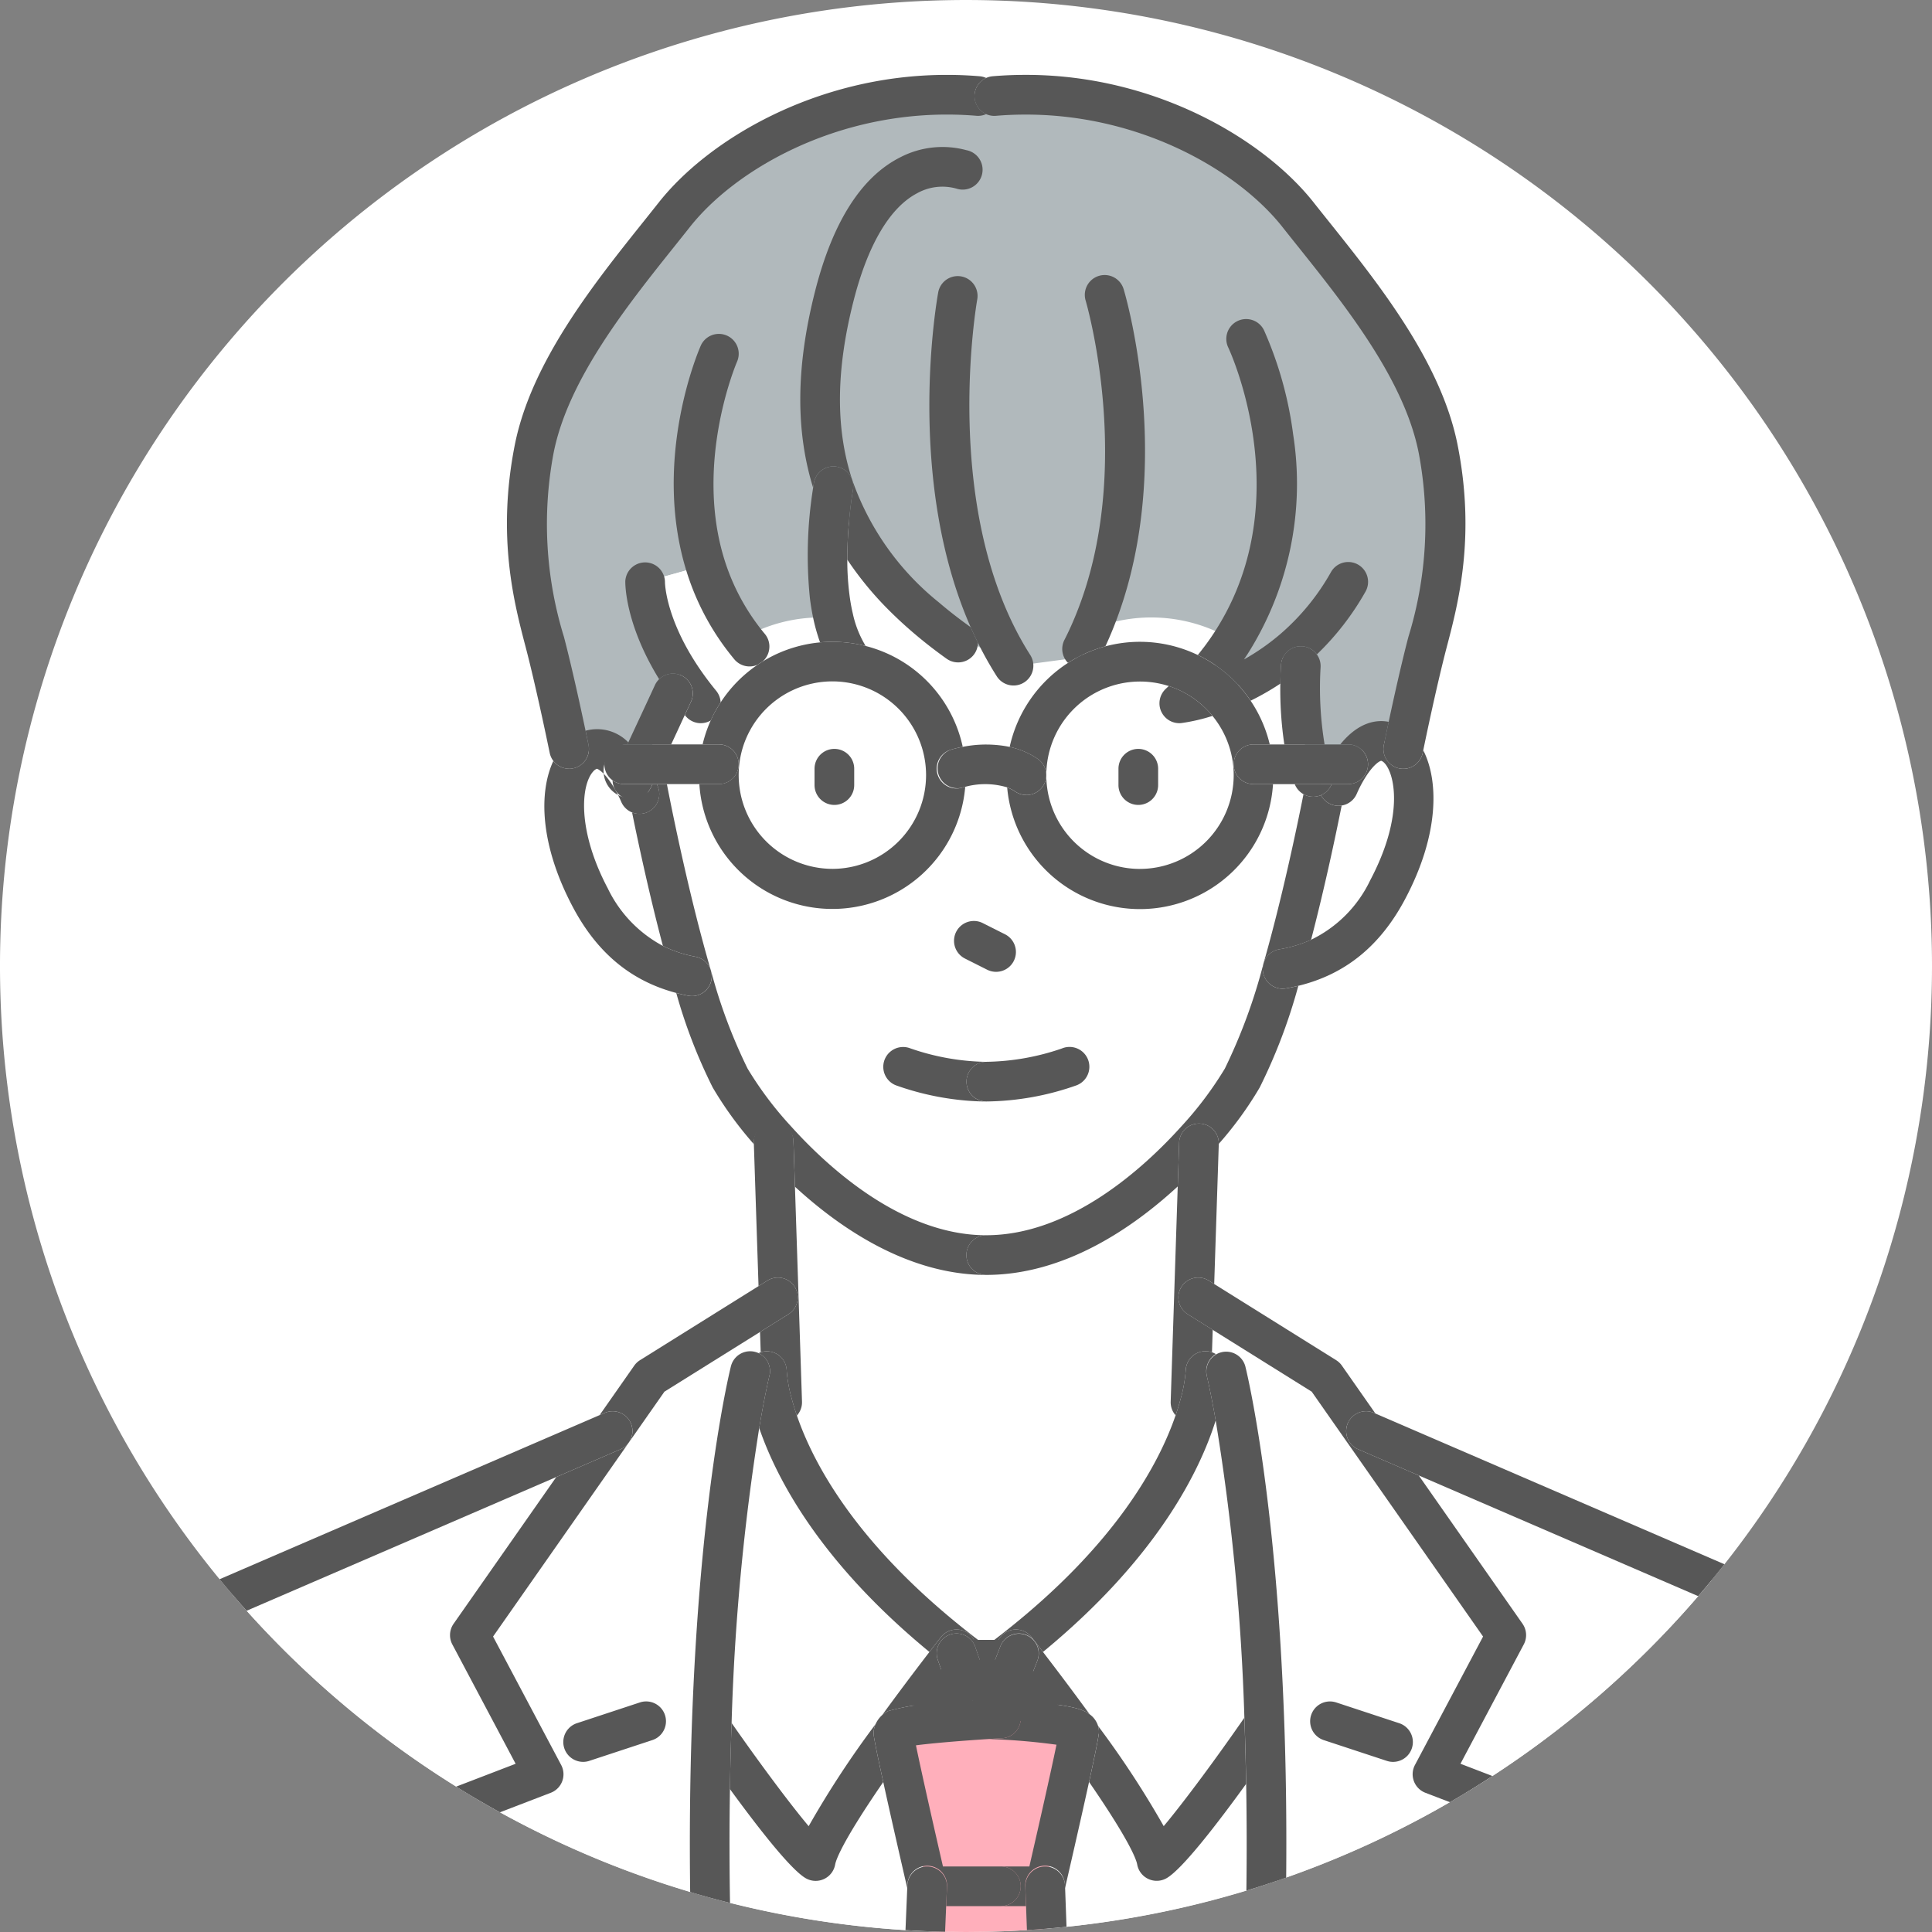 <svg xmlns="http://www.w3.org/2000/svg" xmlns:xlink="http://www.w3.org/1999/xlink" width="200" height="200" viewBox="0 0 200 200">
  <rect x="0" y="0" width="200" height="200" fill="#808080" stroke="none"/>
  <defs>
    <clipPath id="clip-path">
      <rect id="長方形_8154" data-name="長方形 8154" width="200" height="200" transform="translate(0 0)" fill="none"/>
    </clipPath>
  </defs>
  <g id="グループ_18962" data-name="グループ 18962" clip-path="url(#clip-path)">
    <path id="パス_73725" data-name="パス 73725" d="M200,100A100,100,0,1,1,100,0,100,100,0,0,1,200,100" transform="translate(0 0.001)" fill="#fff"/>
    <path id="パス_73726" data-name="パス 73726" d="M758.761,440.068A19.411,19.411,0,0,0,762.8,439a11.548,11.548,0,0,0-1.655-1.317q-1.093,1.213-2.379,2.387" transform="translate(-636.677 -367.258)" fill="#fff"/>
    <path id="パス_73727" data-name="パス 73727" d="M629.94,1105.844l.7-.033c-.272-.013-.516-.023-.724-.031Z" transform="translate(-528.564 -927.861)" fill="#c4eaff"/>
    <path id="パス_73728" data-name="パス 73728" d="M574.691,1112.753c.005.046.013.1.023.151l.308-.423c-.187.084-.3.174-.331.272" transform="translate(-482.224 -933.483)" fill="#c4eaff"/>
    <path id="パス_73729" data-name="パス 73729" d="M692.227,1112.481l.308.423c.01-.056.018-.105.023-.152-.026-.1-.144-.187-.331-.272" transform="translate(-580.848 -933.483)" fill="#c4eaff"/>
    <path id="パス_73730" data-name="パス 73730" d="M603.155,1213.6h-7.633l-.193,4.643q2.1.087,4.212.089,4.221,0,8.355-.346l-.16-4.386Z" transform="translate(-499.54 -1018.332)" fill="#ffafbb"/>
    <path id="パス_73746" data-name="パス 73746" d="M585.149,1106.006c-.249-.013-.482-.023-.7-.033h-.026c-.218.01-.451.02-.7.033-2.782.136-7.315.441-8.578,1.014l-.308.423c.408,2.554,3.491,15.847,3.491,15.847h12.215s3.085-13.293,3.491-15.847l-.308-.423c-1.265-.572-5.8-.878-8.575-1.014" transform="translate(-482.345 -928.023)" fill="#ffafbb"/>
    <path id="パス_73731" data-name="パス 73731" d="M175.183,958.876l6.834-2.624-7.638-14.4,14.781-21.123L149.849,937.7a100.468,100.468,0,0,0,25.334,21.175" transform="translate(-125.738 -772.58)" fill="#fff"/>
    <path id="パス_73732" data-name="パス 73732" d="M327.317,879.37c.832-24.45,3.994-37.029,3.994-37.029h1.73a15.48,15.48,0,0,0,.555,3.242l1.034-.013-.357-10.86-.084,0-13.193,8.239-3.917,5.6L302.3,869.673l7.638,14.4L303.1,886.7a99.4,99.4,0,0,0,24.06,10.154c-.093-6.376-.023-12.208.155-17.486" transform="translate(-253.658 -700.405)" fill="#fff"/>
    <path id="パス_73733" data-name="パス 73733" d="M877.778,920.847l14.7,21-7.641,14.4,4.046,1.554a100.511,100.511,0,0,0,24.843-21.634l-35.768-15.448Z" transform="translate(-736.544 -772.58)" fill="#fff"/>
    <path id="パス_73734" data-name="パス 73734" d="M798.63,869.6l-14.7-21-4-5.721-13.19-8.239-.444-.016-.357,10.873.96.182a15.75,15.75,0,0,0,.6-3.411h2.12s3.162,12.577,3.993,37.016c.166,4.9.238,10.276.172,16.122a99.51,99.51,0,0,0,21.253-9.849l-4.046-1.554Z" transform="translate(-642.7 -700.337)" fill="#fff"/>
    <path id="パス_73735" data-name="パス 73735" d="M695.158,1112.194l-.392.013s-8.581,12.415-10.773,13.686c-.4-2.244-4.363-8.124-8.059-13.229-.406,2.554-3.491,15.847-3.491,15.847l.16,4.386a99.56,99.56,0,0,0,22.728-4.58c.065-5.846-.007-11.223-.172-16.122" transform="translate(-564.247 -933.243)" fill="#fff"/>
    <path id="パス_73736" data-name="パス 73736" d="M475.6,1112.731c-3.694,5.105-7.659,10.985-8.057,13.229-2.192-1.271-10.775-13.686-10.775-13.686-.178,5.278-.248,11.11-.155,17.486a99.874,99.874,0,0,0,22.284,3.461l.193-4.644s-3.083-13.293-3.49-15.847" transform="translate(-383.112 -933.31)" fill="#fff"/>
    <path id="パス_73737" data-name="パス 73737" d="M419.239,443.023l.154-.344q-.793-.966-1.445-1.886l-1.44.86a52.4,52.4,0,0,1-3.154,7.336l7.908,0,.054.005a11.679,11.679,0,0,1,1.34-4.43Z" transform="translate(-346.846 -369.87)" fill="#fff"/>
    <path id="パス_73738" data-name="パス 73738" d="M792.378,419.295l.38-.292-1.149-1.484a25.491,25.491,0,0,1-7.772,4.561,11.715,11.715,0,0,1,3.591,7.382l.054-.005,5.737,0a34.753,34.753,0,0,1-.839-10.164" transform="translate(-657.717 -350.34)" fill="#fff"/>
    <path id="パス_73739" data-name="パス 73739" d="M832.1,479.268l-.123-.136h-2.166v1.173s-1.93,10.575-4.628,20.007c3.318-.575,7.718-2.21,10.885-8.2,3.711-7.009,3.126-12.569,1.081-14.592a2.9,2.9,0,0,0-1.081-.688c-1.609-.554-3.036,1-3.968,2.436" transform="translate(-692.414 -400.014)" fill="#fff"/>
    <path id="パス_73740" data-name="パス 73740" d="M653.256,910.872l.054.069.321.411c.849,1.094,3.278,4.243,5.9,7.846.187.084.305.174.331.272-.005.046-.013.1-.023.151,3.7,5.105,7.659,10.985,8.059,13.229,2.192-1.271,10.772-13.686,10.772-13.686l.392-.013c-.831-24.44-3.993-37.016-3.993-37.016h-2.12a15.75,15.75,0,0,1-.6,3.411c-1.319,4.949-5.547,14.7-19.091,25.325" transform="translate(-548.147 -740.201)" fill="#fff"/>
    <path id="パス_73741" data-name="パス 73741" d="M680.248,428.934a19.4,19.4,0,0,1-4.035,1.07q1.29-1.174,2.379-2.387a11.754,11.754,0,1,0,5.3,9.823q0-.569-.054-1.124a11.714,11.714,0,0,0-3.591-7.382" transform="translate(-554.129 -357.194)" fill="#fff"/>
    <path id="パス_73743" data-name="パス 73743" d="M496.814,760.439c1.265,4.895,5.434,14.748,19.135,25.5.479.377.975.757,1.481,1.137H520.5q.758-.569,1.484-1.139c13.544-10.623,17.772-20.377,19.091-25.325l-.96-.182.357-10.873L541,733.517l-.3-.277c-4.905,5.449-12.846,11.948-21.727,11.948s-16.807-6.486-21.714-11.933l-.288.262.526,16.05.357,10.859Z" transform="translate(-416.877 -615.262)" fill="#fff"/>
    <path id="パス_73749" data-name="パス 73749" d="M485.995,436.834a11.754,11.754,0,0,0-23.439-.518q-.054.554-.054,1.124a11.754,11.754,0,1,0,23.508,0c0-.2,0-.406-.015-.606" transform="translate(-388.086 -357.194)" fill="#fff"/>
    <path id="パス_73750" data-name="パス 73750" d="M560.671,331.723l-.554-1.381-1.281.172-7.181.957-9.106-5.043a30.27,30.27,0,0,1-9.566-13.573c-.313,1.9-1.224,8.385,0,13.629a12.859,12.859,0,0,0,1.512,3.858l-.1.765a11.753,11.753,0,0,1,10.223,11.049l1.109-.062s4.243-1.394,7.238.667a11.756,11.756,0,0,1,7.71-11.039" transform="translate(-446.705 -262.518)" fill="#fff"/>
    <path id="パス_73752" data-name="パス 73752" d="M476.934,919.2c2.651-3.65,5.111-6.83,5.929-7.887l.29-.37.054-.067c-13.7-10.749-17.87-20.6-19.135-25.5a15.485,15.485,0,0,1-.555-3.242h-1.73s-3.162,12.579-3.993,37.029c0,0,8.583,12.415,10.775,13.686.4-2.244,4.363-8.124,8.057-13.229-.01-.056-.018-.105-.023-.152.028-.1.144-.187.331-.272" transform="translate(-384.136 -740.201)" fill="#fff"/>
    <path id="パス_73754" data-name="パス 73754" d="M445.508,542.52c8.881,0,16.822-6.5,21.727-11.948a38.387,38.387,0,0,0,4.782-6.378,60.578,60.578,0,0,0,4.173-11.3c2.7-9.432,4.628-20.007,4.628-20.007v-1.173h-1.9l-5.737,0-.054.005q.054.554.054,1.124a11.754,11.754,0,1,1-23.508,0c-3-2.061-7.238-.667-7.238-.667l-1.109.062c.01.2.015.4.015.606a11.754,11.754,0,1,1-23.508,0q0-.569.054-1.124l-.054-.005-7.908,0c-.215.385-.436.75-.657,1.08l.929.093s2.035,11.152,4.846,20.767A57.676,57.676,0,0,0,419,524.193a38.237,38.237,0,0,0,4.795,6.393c4.907,5.447,12.841,11.933,21.714,11.933" transform="translate(-343.418 -412.594)" fill="#fff"/>
    <path id="パス_73755" data-name="パス 73755" d="M370.424,484.522c-.128.193-.257.373-.383.539-.888-1.561-2.505-3.734-4.366-3.093a2.956,2.956,0,0,0-1.2.814c-1.946,2.12-2.436,7.6,1.2,14.466,3.054,5.775,7.253,7.5,10.524,8.134-2.811-9.615-4.846-20.767-4.846-20.767Z" transform="translate(-304.572 -404.323)" fill="#fff"/>
    <path id="パス_73756" data-name="パス 73756" d="M345.481,128.8c1.861-.641,3.478,1.532,4.366,3.093.126-.167.254-.347.382-.539.221-.331.441-.7.657-1.08a52.392,52.392,0,0,0,3.154-7.336l1.44-.86c-4.435-6.224-4.322-10.69-4.322-10.69l6.234-1.74a24.319,24.319,0,0,0,3.786,7.436h0l.259.277.59-.549a16.114,16.114,0,0,1,8.627-1.689c-1.227-5.243-.316-11.732,0-13.629a30.27,30.27,0,0,0,9.566,13.573l9.106,5.043,7.181-.957-.11-.819q.512-1.012.953-2.038a16.336,16.336,0,0,1,13.554.516l.95.845a30.885,30.885,0,0,1-3.013,3.922,11.558,11.558,0,0,1,1.655,1.317,25.487,25.487,0,0,0,7.772-4.561l1.149,1.484-.38.292a34.753,34.753,0,0,0,.839,10.164h4.065l.123.136c.932-1.44,2.359-2.99,3.968-2.436a2.9,2.9,0,0,1,1.081.688l.536.005c.079-.393,1.376-6.724,2.515-11.07,1.178-4.484,2.859-11,1.094-19.956s-9.332-17.7-14.5-24.25c-4.736-6-15.125-12.33-27.889-12.428h-8.694c-12.815.061-23.249,6.412-28,12.428-5.169,6.545-12.738,15.295-14.5,24.25s-.082,15.472,1.1,19.956,2.52,11.088,2.52,11.088l.993.929a2.955,2.955,0,0,1,1.2-.814" transform="translate(-284.378 -51.15)" fill="#b1b9bc" stroke="rgba(0,0,0,0)" stroke-miterlimit="10" stroke-width="1"/>
    <path id="パス_73814" data-name="パス 73814" d="M420.657,378.2l3.416,1.538a11.783,11.783,0,0,1,4.72-4.759l-3.468-3.727-.259-.277h0a24.323,24.323,0,0,1-3.786-7.436l-6.234,1.74s-.113,4.466,4.322,10.69q.654.92,1.445,1.886Z" transform="translate(-348.263 -305.044)" fill="#fff"/>
    <g id="輪郭">
      <path id="パス_73744" data-name="パス 73744" d="M638.93,1070.548c2.78.136,7.31.441,8.575,1.014-2.618-3.6-5.046-6.753-5.9-7.846l-2.654,6.768Z" transform="translate(-536.127 -892.563)" fill="#575757"/>
      <path id="パス_73745" data-name="パス 73745" d="M634.574,1105.811l.7.033.026-.064c-.208.008-.455.018-.727.031" transform="translate(-532.471 -927.86)" fill="#575757"/>
      <path id="パス_73747" data-name="パス 73747" d="M613.6,1061.171l.29.041,2.335,6.768c.208.008.452.018.724.031h.026c.272-.013.518-.023.726-.031l2.654-6.768-.321-.411-.054-.069q-.724.57-1.484,1.14h-3.072c-.506-.38-1-.76-1.481-1.137l-.054.067-.29.37" transform="translate(-514.871 -890.061)" fill="#575757"/>
      <path id="パス_73748" data-name="パス 73748" d="M582.967,1063.5l-.29-.041c-.819,1.057-3.278,4.237-5.929,7.887,1.263-.572,5.8-.878,8.578-1.014l-.023-.064Z" transform="translate(-483.95 -892.351)" fill="#575757"/>
      <path id="パス_73757" data-name="パス 73757" d="M409.223,504.484c.06.135.1.223.106.247a2.052,2.052,0,0,1-2.663,2.682c.671,3.308,1.8,8.566,3.191,13.818a12.825,12.825,0,0,0,3.393,1.124,2.053,2.053,0,0,1,1.568,1.4c-2.2-7.533-3.936-16.115-4.548-19.27Z" transform="translate(-341.234 -423.313)" fill="#575757"/>
      <path id="パス_73758" data-name="パス 73758" d="M445.078,640.014A2.055,2.055,0,0,1,447.2,642l.153,4.661c4.723,4.343,11.753,9.13,19.8,9.13a2.053,2.053,0,0,1,0-4.107c-8.744,0-16.4-7.051-20.189-11.254a36.8,36.8,0,0,1-4.517-6,54.806,54.806,0,0,1-3.787-10.134l-.012-.04a2.052,2.052,0,0,1-2.35,2.632c-.421-.082-.832-.177-1.235-.284a54.607,54.607,0,0,0,3.777,9.79,37.986,37.986,0,0,0,4.262,5.865l0-.123a2.054,2.054,0,0,1,1.985-2.12" transform="translate(-365.057 -523.811)" fill="#575757"/>
      <path id="パス_73759" data-name="パス 73759" d="M654.466,531.108a2.054,2.054,0,0,1-.348-4.077,13.311,13.311,0,0,0,3.3-.985c1.417-5.43,2.547-10.786,3.169-13.9a2.045,2.045,0,0,1-2.146-1.078l-.036.017a2.048,2.048,0,0,1-1.77-.116c-.716,3.608-2.243,10.886-4.14,17.52a57.534,57.534,0,0,1-4,10.882,36.953,36.953,0,0,1-4.505,5.987c-3.788,4.208-11.45,11.268-20.2,11.268a2.053,2.053,0,0,0,0,4.107c8.06,0,15.1-4.8,19.826-9.158l.151-4.633a2.054,2.054,0,0,1,4.1.134l0,.089a37.411,37.411,0,0,0,4.232-5.829,57.14,57.14,0,0,0,4-10.526q-.625.152-1.276.266a2.078,2.078,0,0,1-.353.03" transform="translate(-521.697 -428.755)" fill="#575757"/>
      <path id="パス_73760" data-name="パス 73760" d="M828.971,467.3c-.016.068-.042.153-.065.218a2.053,2.053,0,0,1-3.929-1.178c.049-.24.227-1.106.484-2.312-1.228-.239-3.095-.026-5.017,2.339h.823a2.053,2.053,0,1,1,0,4.106h-1.711a2.045,2.045,0,0,1-1.111,1.143,2.055,2.055,0,0,0,3.718-.161,12.832,12.832,0,0,1,.951-1.784c.845-1.307,1.454-1.605,1.579-1.609a.881.881,0,0,1,.3.205c1.069,1.057,2.121,5.424-1.452,12.172a13.066,13.066,0,0,1-6.121,6.152,13.306,13.306,0,0,1-3.3.985,2.054,2.054,0,0,0,.348,4.077,2.074,2.074,0,0,0,.353-.03c.435-.075.86-.165,1.276-.266,4.872-1.183,8.5-4.137,11.073-9,3.517-6.641,3.488-12.2,1.866-15.387-.032.154-.049.24-.051.247-.005.026-.011.053-.018.079" transform="translate(-681.702 -389.305)" fill="#575757"/>
      <path id="パス_73761" data-name="パス 73761" d="M365.481,496.719a2.054,2.054,0,0,0,1.957-2.67h0a2.053,2.053,0,0,0-1.568-1.4,12.827,12.827,0,0,1-3.393-1.124,13.236,13.236,0,0,1-5.706-5.954c-3.183-6.017-2.794-10.708-1.5-12.115a.979.979,0,0,1,.362-.266c.139.01.915.427,1.908,2.171a12.332,12.332,0,0,1,.611,1.222,2.053,2.053,0,0,0,3.8-1.557c-.01-.025-.046-.112-.106-.247H361.4a4.442,4.442,0,0,1-.436.8,2.824,2.824,0,1,1-2.493-4.91h.328l.1-.21a4.494,4.494,0,0,0-4.425-1.208c.179.848.291,1.4.306,1.474a2.053,2.053,0,0,1-3.645,1.653c-1.509,3.228-1.412,8.642,2.011,15.111,2.51,4.745,6.023,7.669,10.712,8.906.4.107.814.2,1.235.284a2.07,2.07,0,0,0,.393.038" transform="translate(-293.853 -393.606)" fill="#575757"/>
      <path id="パス_73762" data-name="パス 73762" d="M332.56,120.015a2.055,2.055,0,0,0,2.014-2.464c-.015-.075-.128-.625-.306-1.474-.467-2.216-1.389-6.479-2.24-9.727a39.579,39.579,0,0,1-1.067-19.037c1.5-7.6,7.619-15.257,12.537-21.411.539-.674,1.062-1.329,1.564-1.964,4.546-5.756,14.471-11.589,26.422-11.647.131,0,.261,0,.415,0,.938.005,1.888.048,2.824.126a2.041,2.041,0,0,0,1.019-.175,2.052,2.052,0,0,1,0-3.739,2.04,2.04,0,0,0-.674-.178c-1.043-.088-2.1-.135-3.124-.141-.176,0-.35,0-.5,0-13.293.064-24.446,6.68-29.6,13.209-.5.629-1.016,1.278-1.549,1.945-5.2,6.5-11.666,14.6-13.358,23.18-1.868,9.486-.067,16.339,1.124,20.873,1.147,4.379,2.481,10.912,2.495,10.978a2.055,2.055,0,0,0,2.01,1.644" transform="translate(-273.651 -40.431)" fill="#575757"/>
      <path id="パス_73763" data-name="パス 73763" d="M627,50.545a2.053,2.053,0,0,0,1.2,1.7,2.032,2.032,0,0,0,1.019.175c.936-.079,1.887-.121,2.84-.127.172,0,.344,0,.527,0,11.886.091,21.77,5.915,26.294,11.647.5.635,1.025,1.291,1.564,1.965,4.918,6.153,11.038,13.811,12.534,21.41a39.556,39.556,0,0,1-1.065,19.038c-.742,2.829-1.543,6.46-2.043,8.8-.258,1.206-.436,2.073-.484,2.312a2.053,2.053,0,0,0,3.929,1.178c.023-.065.048-.15.065-.218.007-.026.012-.053.018-.079l.051-.247c.253-1.23,1.408-6.781,2.438-10.708,1.192-4.535,2.993-11.389,1.122-20.874-1.69-8.583-8.158-16.677-13.355-23.18-.534-.668-1.053-1.317-1.549-1.945-5.131-6.5-16.238-13.108-29.474-13.209-.208,0-.416,0-.608,0-1.045.006-2.1.053-3.146.141A2.06,2.06,0,0,0,627,50.545" transform="translate(-526.114 -40.431)" fill="#575757"/>
      <path id="パス_73765" data-name="パス 73765" d="M711.977,388.526c-.113.264-.234.535-.359.808" transform="translate(-597.119 -322.572)" fill="#575757"/>
      <path id="パス_73768" data-name="パス 73768" d="M526.1,481.82a2.053,2.053,0,0,0-2.053,2.053v1.694a2.053,2.053,0,1,0,4.107,0v-1.694a2.053,2.053,0,0,0-2.053-2.053" transform="translate(-439.727 -404.295)" fill="#575757"/>
      <path id="パス_73769" data-name="パス 73769" d="M721.652,481.82a2.054,2.054,0,0,0-2.053,2.053v1.694a2.053,2.053,0,1,0,4.107,0v-1.694a2.054,2.054,0,0,0-2.054-2.053" transform="translate(-603.816 -404.295)" fill="#575757"/>
      <path id="パス_73770" data-name="パス 73770" d="M614.934,596.427l2.3,1.157a2.053,2.053,0,0,0,1.845-3.669l-2.3-1.158a2.053,2.053,0,0,0-1.845,3.669" transform="translate(-515.042 -497.199)" fill="#575757"/>
      <path id="パス_73771" data-name="パス 73771" d="M488.392,747.886a14.237,14.237,0,0,0,.489,2.774c.145.561.331,1.19.567,1.881a2.045,2.045,0,0,0,.531-1.445l-.73-22.247-.153-4.661a2.054,2.054,0,1,0-4.1.135l0,.123.483,14.694.92-.575a2.053,2.053,0,0,1,2.175,3.483l-2.94,1.836.069,2.1a2.053,2.053,0,0,1,2.688,1.9" transform="translate(-406.956 -605.999)" fill="#575757"/>
      <path id="パス_73772" data-name="パス 73772" d="M754.291,739.215a2.054,2.054,0,0,1,2.829-.654l.567.354.475-14.508,0-.089a2.054,2.054,0,0,0-4.1-.134l-.151,4.633-.729,22.275a2.044,2.044,0,0,0,.509,1.42c.212-.62.383-1.188.519-1.7a14.5,14.5,0,0,0,.529-2.93,2.05,2.05,0,0,1,2.718-1.9l.076-2.323-2.587-1.616a2.053,2.053,0,0,1-.654-2.83" transform="translate(-631.993 -605.996)" fill="#575757"/>
      <path id="パス_73773" data-name="パス 73773" d="M489.119,871.927c-.012.047-.458,1.864-1.053,5.388,1.828,5.339,6.369,13.926,17.621,23.187q.442-.575.891-1.156l.3-.379a2.053,2.053,0,0,1,3.418.284h.422c-.31-.236-.612-.47-.9-.7-11.626-9.121-16.115-17.467-17.847-22.517-.237-.69-.423-1.32-.567-1.88a14.225,14.225,0,0,1-.489-2.774,2.053,2.053,0,0,0-2.688-1.9,1.928,1.928,0,0,0-.23.091,2.053,2.053,0,0,1,1.127,2.361" transform="translate(-409.474 -729.492)" fill="#575757"/>
      <path id="パス_73774" data-name="パス 73774" d="M573.242,1051.533a2.053,2.053,0,0,1,3.448-2.063h.3a2.053,2.053,0,0,0-3.418-.284l-.3.379q-.45.581-.891,1.156c-1.746,2.272-3.392,4.47-4.907,6.551a2.486,2.486,0,0,1,.648-.434,24.5,24.5,0,0,1,5.415-.854q.422-.56.854-1.13Z" transform="translate(-476.165 -879.712)" fill="#575757"/>
      <path id="パス_73775" data-name="パス 73775" d="M484.705,1108.6a99.323,99.323,0,0,0-6.935,10.575c-2.026-2.414-5.219-6.723-7.978-10.686-.008.226-.016.451-.024.679q-.1,3.046-.15,6.164c2.876,3.947,6.278,8.322,7.843,9.228a2.053,2.053,0,0,0,3.052-1.418c.081-.458.7-2.315,4.977-8.536-.462-2.111-.839-3.91-.969-4.722a2.241,2.241,0,0,1,.184-1.286" transform="translate(-394.057 -930.13)" fill="#575757"/>
      <path id="パス_73776" data-name="パス 73776" d="M659.557,871.342a14.521,14.521,0,0,1-.529,2.929c-.136.511-.306,1.079-.519,1.7-1.716,5.006-6.194,13.393-17.858,22.542-.289.228-.592.462-.9.7h.425a2.053,2.053,0,0,1,3.417-.286l.327.418c.212.273.506.653.863,1.117,11.848-9.751,16.248-18.768,17.878-23.966-.527-3.011-.908-4.564-.919-4.607a2.055,2.055,0,0,1,.935-2.259,2.048,2.048,0,0,0-3.116,1.712" transform="translate(-536.813 -729.454)" fill="#575757"/>
      <path id="パス_73777" data-name="パス 73777" d="M716.792,1105.145c-2.84,4.108-6.235,8.705-8.348,11.225a97.65,97.65,0,0,0-6.8-10.381c.009.028.017.056.024.082a2.043,2.043,0,0,1,.055.758c-.009.081-.021.166-.038.262-.132.818-.507,2.609-.965,4.708,4.281,6.217,4.9,8.078,4.979,8.538a2.053,2.053,0,0,0,3.051,1.416c1.635-.948,5.274-5.68,8.224-9.756q-.049-2.852-.141-5.65-.021-.607-.043-1.2" transform="translate(-587.977 -927.328)" fill="#575757"/>
      <path id="パス_73778" data-name="パス 73778" d="M645.26,1048.952a2.054,2.054,0,0,1,1.162,2.661L645.094,1055q.323.426.673.892c4.156.348,5.086.767,5.485.948a3.12,3.12,0,0,1,.575.334c-1.916-2.629-3.7-4.977-4.833-6.453-.357-.465-.651-.844-.863-1.118l-.327-.418a2.053,2.053,0,0,0-3.417.286H643a2.053,2.053,0,0,1,2.256-.518" transform="translate(-539.027 -879.713)" fill="#575757"/>
      <path id="パス_73779" data-name="パス 73779" d="M625.061,1055.053h-.3a2.042,2.042,0,0,1,.434.724l1.168,3.383h.088l1.358-3.463a2.045,2.045,0,0,1,.406-.644h-3.157Z" transform="translate(-524.241 -885.295)" fill="#575757"/>
      <path id="パス_73780" data-name="パス 73780" d="M640.2,1053.756a2.054,2.054,0,0,0-3.824-1.5l-1.358,3.463-.047.119.655,1.9.678-.039a2.034,2.034,0,0,1,.95.175q.689.042,1.3.085l.32-.814Z" transform="translate(-532.808 -881.854)" fill="#575757"/>
      <path id="パス_73781" data-name="パス 73781" d="M647.821,1097.44a2.047,2.047,0,0,0-.055-.758c-.007-.027-.015-.054-.024-.082a2.323,2.323,0,0,0-.871-1.2,3.121,3.121,0,0,0-.575-.334c-.4-.18-1.33-.6-5.485-.947q-.468-.039-.993-.077-.608-.044-1.3-.085a2.053,2.053,0,0,1-.721,3.925c-.432.024-.874.051-1.32.079l.294.015a66.3,66.3,0,0,1,6.668.574c-.6,2.932-1.9,8.659-2.808,12.605h-2.949a2.053,2.053,0,1,1,0,4.107h2.6l-.072-1.979a2.053,2.053,0,1,1,4.1-.149l.01.272c.3-1.294,1.564-6.767,2.488-10.993.459-2.1.834-3.889.965-4.708.017-.1.029-.181.038-.262" transform="translate(-534.072 -917.938)" fill="#575757"/>
      <path id="パス_73782" data-name="パス 73782" d="M607.8,1055.719l-1.168-3.383a2.053,2.053,0,1,0-3.882,1.339l1.146,3.322.354,1.027c1.4-.112,2.859-.209,4.245-.29l-.655-1.9Z" transform="translate(-505.672 -881.855)" fill="#575757"/>
      <path id="パス_73783" data-name="パス 73783" d="M577.3,1112.274a2.054,2.054,0,0,0-2.053-2.053h-6c-.681-2.961-2.132-9.311-2.794-12.539,1.7-.224,4.725-.475,7.589-.655.446-.028.887-.054,1.32-.078a2.053,2.053,0,0,0-.229-4.1l-.678.039c-1.386.081-2.849.177-4.245.29-.41.033-.814.067-1.208.1a24.5,24.5,0,0,0-5.415.854,2.492,2.492,0,0,0-.648.434,2.779,2.779,0,0,0-.657.905,2.245,2.245,0,0,0-.184,1.286c.13.811.507,2.611.969,4.722.923,4.221,2.184,9.685,2.486,10.988l.012-.278a2.053,2.053,0,1,1,4.1.171l-.082,1.968h5.664a2.054,2.054,0,0,0,2.053-2.053" transform="translate(-471.633 -917.007)" fill="#575757"/>
      <path id="パス_73784" data-name="パス 73784" d="M576.906,677.188a2.053,2.053,0,0,1,2.053-2.053,24.944,24.944,0,0,1-7.877-1.4,2.053,2.053,0,0,0-1.476,3.832,28.76,28.76,0,0,0,9.353,1.678,2.053,2.053,0,0,1-2.053-2.053" transform="translate(-476.854 -565.213)" fill="#575757"/>
      <path id="パス_73785" data-name="パス 73785" d="M631.758,673.737a24.937,24.937,0,0,1-7.875,1.4,2.053,2.053,0,0,0,0,4.107,28.755,28.755,0,0,0,9.351-1.678,2.053,2.053,0,0,0-1.476-3.832" transform="translate(-521.778 -565.219)" fill="#575757"/>
      <path id="パス_73786" data-name="パス 73786" d="M518.649,127.684a2.054,2.054,0,0,1,1.692,2.36,45.983,45.983,0,0,0-.593,7.26,34.38,34.38,0,0,0,4.462,5.387q1.1,1.091,2.334,2.149.186.159.376.319c.964.809,2.007,1.616,3.106,2.4a2.051,2.051,0,0,0,3.247-1.657q-.391-.79-.744-1.593c-.037-.03-.073-.061-.112-.089-1.146-.82-2.221-1.661-3.2-2.5a28.186,28.186,0,0,1-8.952-12.655c-1.742-5.293-1.7-11.363.135-18.555,1.478-5.8,3.752-9.648,6.575-11.132a5.376,5.376,0,0,1,4.085-.477,2.06,2.06,0,1,0,1.017-3.984,9.483,9.483,0,0,0-6.871.753c-4.008,2.03-6.964,6.681-8.785,13.825-1.978,7.762-2.047,14.432-.209,20.368.027-.177.053-.342.078-.491a2.055,2.055,0,0,1,2.36-1.692" transform="translate(-432.038 -79.372)" fill="#575757"/>
      <path id="パス_73787" data-name="パス 73787" d="M604.942,219.115A2.054,2.054,0,0,0,608.4,216.9c-9.409-14.692-5.555-36.624-5.515-36.842a2.053,2.053,0,0,0-4.039-.74c-.158.863-3.41,19.29,3.366,34.677q.353.8.744,1.593a36.648,36.648,0,0,0,1.986,3.528" transform="translate(-501.722 -149.053)" fill="#575757"/>
      <path id="パス_73788" data-name="パス 73788" d="M686.747,215.751q.579-.212,1.172-.371l.066-.145c.125-.273.246-.543.359-.808a41.068,41.068,0,0,0,1.437-3.86c4.91-15.492.243-31.435.025-32.16a2.053,2.053,0,1,0-3.933,1.181c.052.175,5.1,17.412-.991,32.473q-.151.374-.311.746c-.264.62-.566,1.265-.9,1.918a2.054,2.054,0,0,0,.373,2.37,13.692,13.692,0,0,1,2.7-1.344" transform="translate(-573.487 -148.473)" fill="#575757"/>
      <path id="パス_73789" data-name="パス 73789" d="M746.183,444.015a2.052,2.052,0,0,0,2.1,1.19,19.446,19.446,0,0,0,3.2-.74,9.752,9.752,0,0,0-.817-.884,9.66,9.66,0,0,0-3.705-2.209c-.1.092-.2.184-.295.275a2.053,2.053,0,0,0-.487,2.368" transform="translate(-625.968 -370.355)" fill="#575757"/>
      <path id="パス_73790" data-name="パス 73790" d="M771.256,239.3q-.293.389-.6.77a13.831,13.831,0,0,1,1.6.9,13.842,13.842,0,0,1,3.869,3.83,27.311,27.311,0,0,0,3.079-1.769c.013-1.132.065-1.878.071-1.963a2.053,2.053,0,0,1,3.706-1.06,28.191,28.191,0,0,0,5.034-6.5,2.053,2.053,0,0,0-3.574-2.022,23.89,23.89,0,0,1-5.225,6.4,23.249,23.249,0,0,1-3.784,2.646q.22-.323.432-.651a32.943,32.943,0,0,0,4.659-22.651,38.843,38.843,0,0,0-3.014-10.775,2.053,2.053,0,0,0-3.7,1.788c.072.149,6.76,14.408-.3,27.556-.334.621-.7,1.239-1.093,1.854-.36.558-.747,1.107-1.154,1.648" transform="translate(-646.658 -172.265)" fill="#575757"/>
      <path id="パス_73791" data-name="パス 73791" d="M833.012,504.48l.007.018a2.051,2.051,0,0,0,2.67,1.143l.036-.017a2.044,2.044,0,0,0,1.111-1.143Z" transform="translate(-698.981 -423.31)" fill="#575757"/>
      <path id="パス_73792" data-name="パス 73792" d="M826.008,415.8a2.053,2.053,0,0,0-2.2,1.9c-.006.085-.058.832-.071,1.963a38.667,38.667,0,0,0,.416,6.295h4.167a36.017,36.017,0,0,1-.416-7.962,2.057,2.057,0,0,0-1.9-2.2" transform="translate(-691.199 -348.893)" fill="#575757"/>
      <path id="パス_73793" data-name="パス 73793" d="M520.684,317.777q.088.27.184.532.636-.059,1.278-.06a13.8,13.8,0,0,1,3.435.433c-.023-.044-.046-.088-.072-.131l-.019-.033a10.911,10.911,0,0,1-1.237-3.209c-.106-.451-.194-.913-.267-1.382a28.155,28.155,0,0,1-.3-4.185,46.009,46.009,0,0,1,.593-7.26,2.053,2.053,0,0,0-4.052-.669c-.025.15-.051.315-.078.491a44.119,44.119,0,0,0-.337,11.4,24.081,24.081,0,0,0,.445,2.542c.125.534.27,1.043.43,1.533" transform="translate(-435.974 -251.81)" fill="#575757"/>
      <path id="パス_73794" data-name="パス 73794" d="M443.347,247.273a2.043,2.043,0,0,0-.47-1.384c-.25-.3-.5-.613-.732-.929q-.463-.618-.88-1.265a22.414,22.414,0,0,1-2.587-5.546c-3.118-10.088,1.275-20.339,1.32-20.442a2.053,2.053,0,0,0-3.759-1.653c-.209.473-5.065,11.723-1.484,23.309a26.453,26.453,0,0,0,4.1,8.059c.277.37.566.736.859,1.089a2.053,2.053,0,0,0,2.412.565q.257-.174.524-.337a2.046,2.046,0,0,0,.694-1.468" transform="translate(-363.7 -180.263)" fill="#575757"/>
      <path id="パス_73795" data-name="パス 73795" d="M410.1,378.275a2.044,2.044,0,0,0,1.03-.279c.132-.292.27-.581.423-.865.185-.344.384-.677.6-1a2.04,2.04,0,0,0-.461-1.21c-.483-.588-.94-1.185-1.36-1.776-3.875-5.438-3.941-9.354-3.941-9.466a2.054,2.054,0,0,0-4.106-.084c0,.191-.062,4.347,3.506,10.131a2.052,2.052,0,0,1,3.293,2.334l-.638,1.377.072.089a2.05,2.05,0,0,0,1.588.751" transform="translate(-337.554 -303.412)" fill="#575757"/>
      <path id="パス_73796" data-name="パス 73796" d="M408.157,440.709c.4-.851.862-1.855,1.411-3.041l.638-1.377a2.053,2.053,0,0,0-3.727-1.725c-.8,1.738-1.9,4.091-2.758,5.934l-.1.21Z" transform="translate(-338.68 -363.645)" fill="#575757"/>
      <path id="パス_73797" data-name="パス 73797" d="M395.333,502.464a2.041,2.041,0,0,1-1.2-.388,2.053,2.053,0,0,0,3.691,1.192,4.427,4.427,0,0,0,.436-.8h-2.929Z" transform="translate(-330.719 -421.292)" fill="#575757"/>
      <path id="パス_73798" data-name="パス 73798" d="M474.625,426.693a2.049,2.049,0,0,1,1.308-2.582,11.051,11.051,0,0,1,1.286-.315,13.786,13.786,0,0,0-7.2-9.366,13.859,13.859,0,0,0-2.851-1.074,13.829,13.829,0,0,0-3.435-.433c-.428,0-.854.02-1.278.06a13.773,13.773,0,0,0-5.349,1.632c-.2.11-.4.227-.593.346q-.266.163-.524.337a13.775,13.775,0,0,0-3.832,3.9c-.211.325-.411.658-.6,1-.153.284-.291.573-.423.865a13.629,13.629,0,0,0-.843,2.479h1.681a2.053,2.053,0,0,1,0,4.107h-2.019a13.8,13.8,0,0,0,27.524.284c-.1.026-.194.053-.271.078a2.057,2.057,0,0,1-2.581-1.323m-10.9,9.739a9.713,9.713,0,0,1-9.7-9.7c0-.311.015-.623.045-.93a9.6,9.6,0,0,1,1.1-3.653,9.7,9.7,0,0,1,18.24,4.085c.008.165.013.331.013.5a9.712,9.712,0,0,1-9.7,9.7" transform="translate(-377.557 -346.484)" fill="#575757"/>
      <path id="パス_73799" data-name="パス 73799" d="M671.449,425.6a2.053,2.053,0,0,1,2.053-2.052h1.682a13.82,13.82,0,0,0-17.013-10.156q-.593.159-1.172.37a13.686,13.686,0,0,0-2.7,1.344,13.9,13.9,0,0,0-6.041,8.7,8.2,8.2,0,0,1,2.9,1.235,2.053,2.053,0,1,1-2.328,3.383A3.787,3.787,0,0,0,648,428a13.8,13.8,0,0,0,27.52-.342H673.5a2.053,2.053,0,0,1-2.052-2.054m-9.7,10.832a9.7,9.7,0,1,1,5.326-17.81,9.6,9.6,0,0,1,1.367,1.088,9.8,9.8,0,0,1,.817.884,9.676,9.676,0,0,1,2.147,5.211c.03.3.044.611.044.924a9.713,9.713,0,0,1-9.7,9.7" transform="translate(-543.738 -346.484)" fill="#575757"/>
      <path id="パス_73800" data-name="パス 73800" d="M611.947,484.234a2.054,2.054,0,0,0,1.166-3.745,8.2,8.2,0,0,0-2.9-1.235,12.346,12.346,0,0,0-4.858-.006,11.07,11.07,0,0,0-1.286.315,2.054,2.054,0,0,0,1.273,3.9c.078-.025.169-.051.271-.078a7.885,7.885,0,0,1,4.342.058,3.784,3.784,0,0,1,.828.425,2.046,2.046,0,0,0,1.162.362" transform="translate(-505.693 -401.935)" fill="#575757"/>
      <path id="パス_73801" data-name="パス 73801" d="M798.976,478.949h-3.194a2.053,2.053,0,0,0,0,4.107h9.8a2.053,2.053,0,1,0,0-4.106h-6.608Z" transform="translate(-666.019 -401.885)" fill="#575757"/>
      <path id="パス_73802" data-name="パス 73802" d="M398.656,483.056h2.02a2.053,2.053,0,0,0,0-4.107h-9.8a2.053,2.053,0,0,0,0,4.106h7.783Z" transform="translate(-326.259 -401.886)" fill="#575757"/>
      <path id="パス_73803" data-name="パス 73803" d="M325.22,822.929a2.053,2.053,0,0,0-2.829-.654l-.92.574L309.2,830.514a2.06,2.06,0,0,0-.595.564L305.02,836.2l.535-.231a2.053,2.053,0,1,1,1.628,3.77l-6.649,2.872L289.905,857.8a2.054,2.054,0,0,0-.132,2.139l6.553,12.356-6.159,2.366q2.228,1.387,4.533,2.658l5.262-2.021a2.053,2.053,0,0,0,1.078-2.879l-7.05-13.294,17.738-25.349,9.9-6.182,2.94-1.836a2.054,2.054,0,0,0,.654-2.829" transform="translate(-242.948 -689.709)" fill="#575757"/>
      <path id="パス_73804" data-name="パス 73804" d="M448.14,907.845A237.712,237.712,0,0,1,451,877.313c.595-3.524,1.041-5.341,1.053-5.388a2.053,2.053,0,0,0-3.983-1c-.131.523-3.225,13.072-4.054,37.461-.186,5.5-.24,11.164-.165,16.968q2.044.608,4.125,1.129-.1-6-.007-11.794.049-3.114.15-6.163c.008-.228.016-.454.024-.679" transform="translate(-372.405 -729.49)" fill="#575757"/>
      <path id="パス_73805" data-name="パス 73805" d="M365.081,1100.8l6.527-2.151a2.053,2.053,0,0,0-1.285-3.9L363.8,1096.9a2.053,2.053,0,1,0,1.285,3.9" transform="translate(-304.077 -918.515)" fill="#575757"/>
      <path id="パス_73806" data-name="パス 73806" d="M775.692,837.04a2.053,2.053,0,0,1,2.7-1.071l.157.068-3.47-4.958a2.059,2.059,0,0,0-.594-.564l-12.624-7.885-.567-.354a2.053,2.053,0,0,0-2.176,3.483l2.587,1.616,10.249,6.4,17.74,25.349-7.052,13.294a2.054,2.054,0,0,0,1.078,2.879l2.542.976q2.239-1.3,4.4-2.709l-3.309-1.27,6.554-12.356a2.053,2.053,0,0,0-.131-2.14l-10.744-15.352-6.272-2.709a2.053,2.053,0,0,1-1.071-2.7" transform="translate(-636.166 -689.71)" fill="#575757"/>
      <path id="パス_73807" data-name="パス 73807" d="M776.1,871.926c.011.043.392,1.6.919,4.607a232.506,232.506,0,0,1,2.971,30.776q.023.6.043,1.2.095,2.794.142,5.65.093,5.43.022,11.051,2.079-.629,4.12-1.345c.049-5.29-.009-10.465-.179-15.5-.83-24.378-3.923-36.925-4.054-37.447a2.054,2.054,0,0,0-3.983,1" transform="translate(-651.172 -729.491)" fill="#575757"/>
      <path id="パス_73808" data-name="パス 73808" d="M850.861,1100.8a2.053,2.053,0,1,0,1.285-3.9l-6.527-2.151a2.053,2.053,0,0,0-1.285,3.9Z" transform="translate(-707.297 -918.513)" fill="#575757"/>
      <path id="パス_73809" data-name="パス 73809" d="M661.664,1200.842a2.053,2.053,0,0,0-1.977,2.127l.072,1.979.09,2.483q2.06-.128,4.1-.339l-.146-4-.01-.272a2.061,2.061,0,0,0-2.127-1.977" transform="translate(-553.542 -1007.627)" fill="#575757"/>
      <path id="パス_73810" data-name="パス 73810" d="M584.912,1200.838a2.047,2.047,0,0,0-2.137,1.966l-.012.278-.181,4.346q2.041.127,4.1.169l.11-2.654.082-1.968a2.053,2.053,0,0,0-1.966-2.137" transform="translate(-488.846 -1007.622)" fill="#575757"/>
      <path id="パス_73811" data-name="パス 73811" d="M183.847,909.2a2.053,2.053,0,0,0-2.7-1.071l-.535.231-39.341,16.99q1.367,1.662,2.8,3.263l32.051-13.842,6.649-2.872a2.053,2.053,0,0,0,1.071-2.7" transform="translate(-118.542 -761.867)" fill="#575757"/>
      <path id="パス_73812" data-name="パス 73812" d="M869.139,908.195l-.157-.068a2.053,2.053,0,1,0-1.628,3.77l6.272,2.709L902.553,927.1q1.395-1.619,2.721-3.3Z" transform="translate(-726.757 -761.868)" fill="#575757"/>
    </g>
  </g>
</svg>
